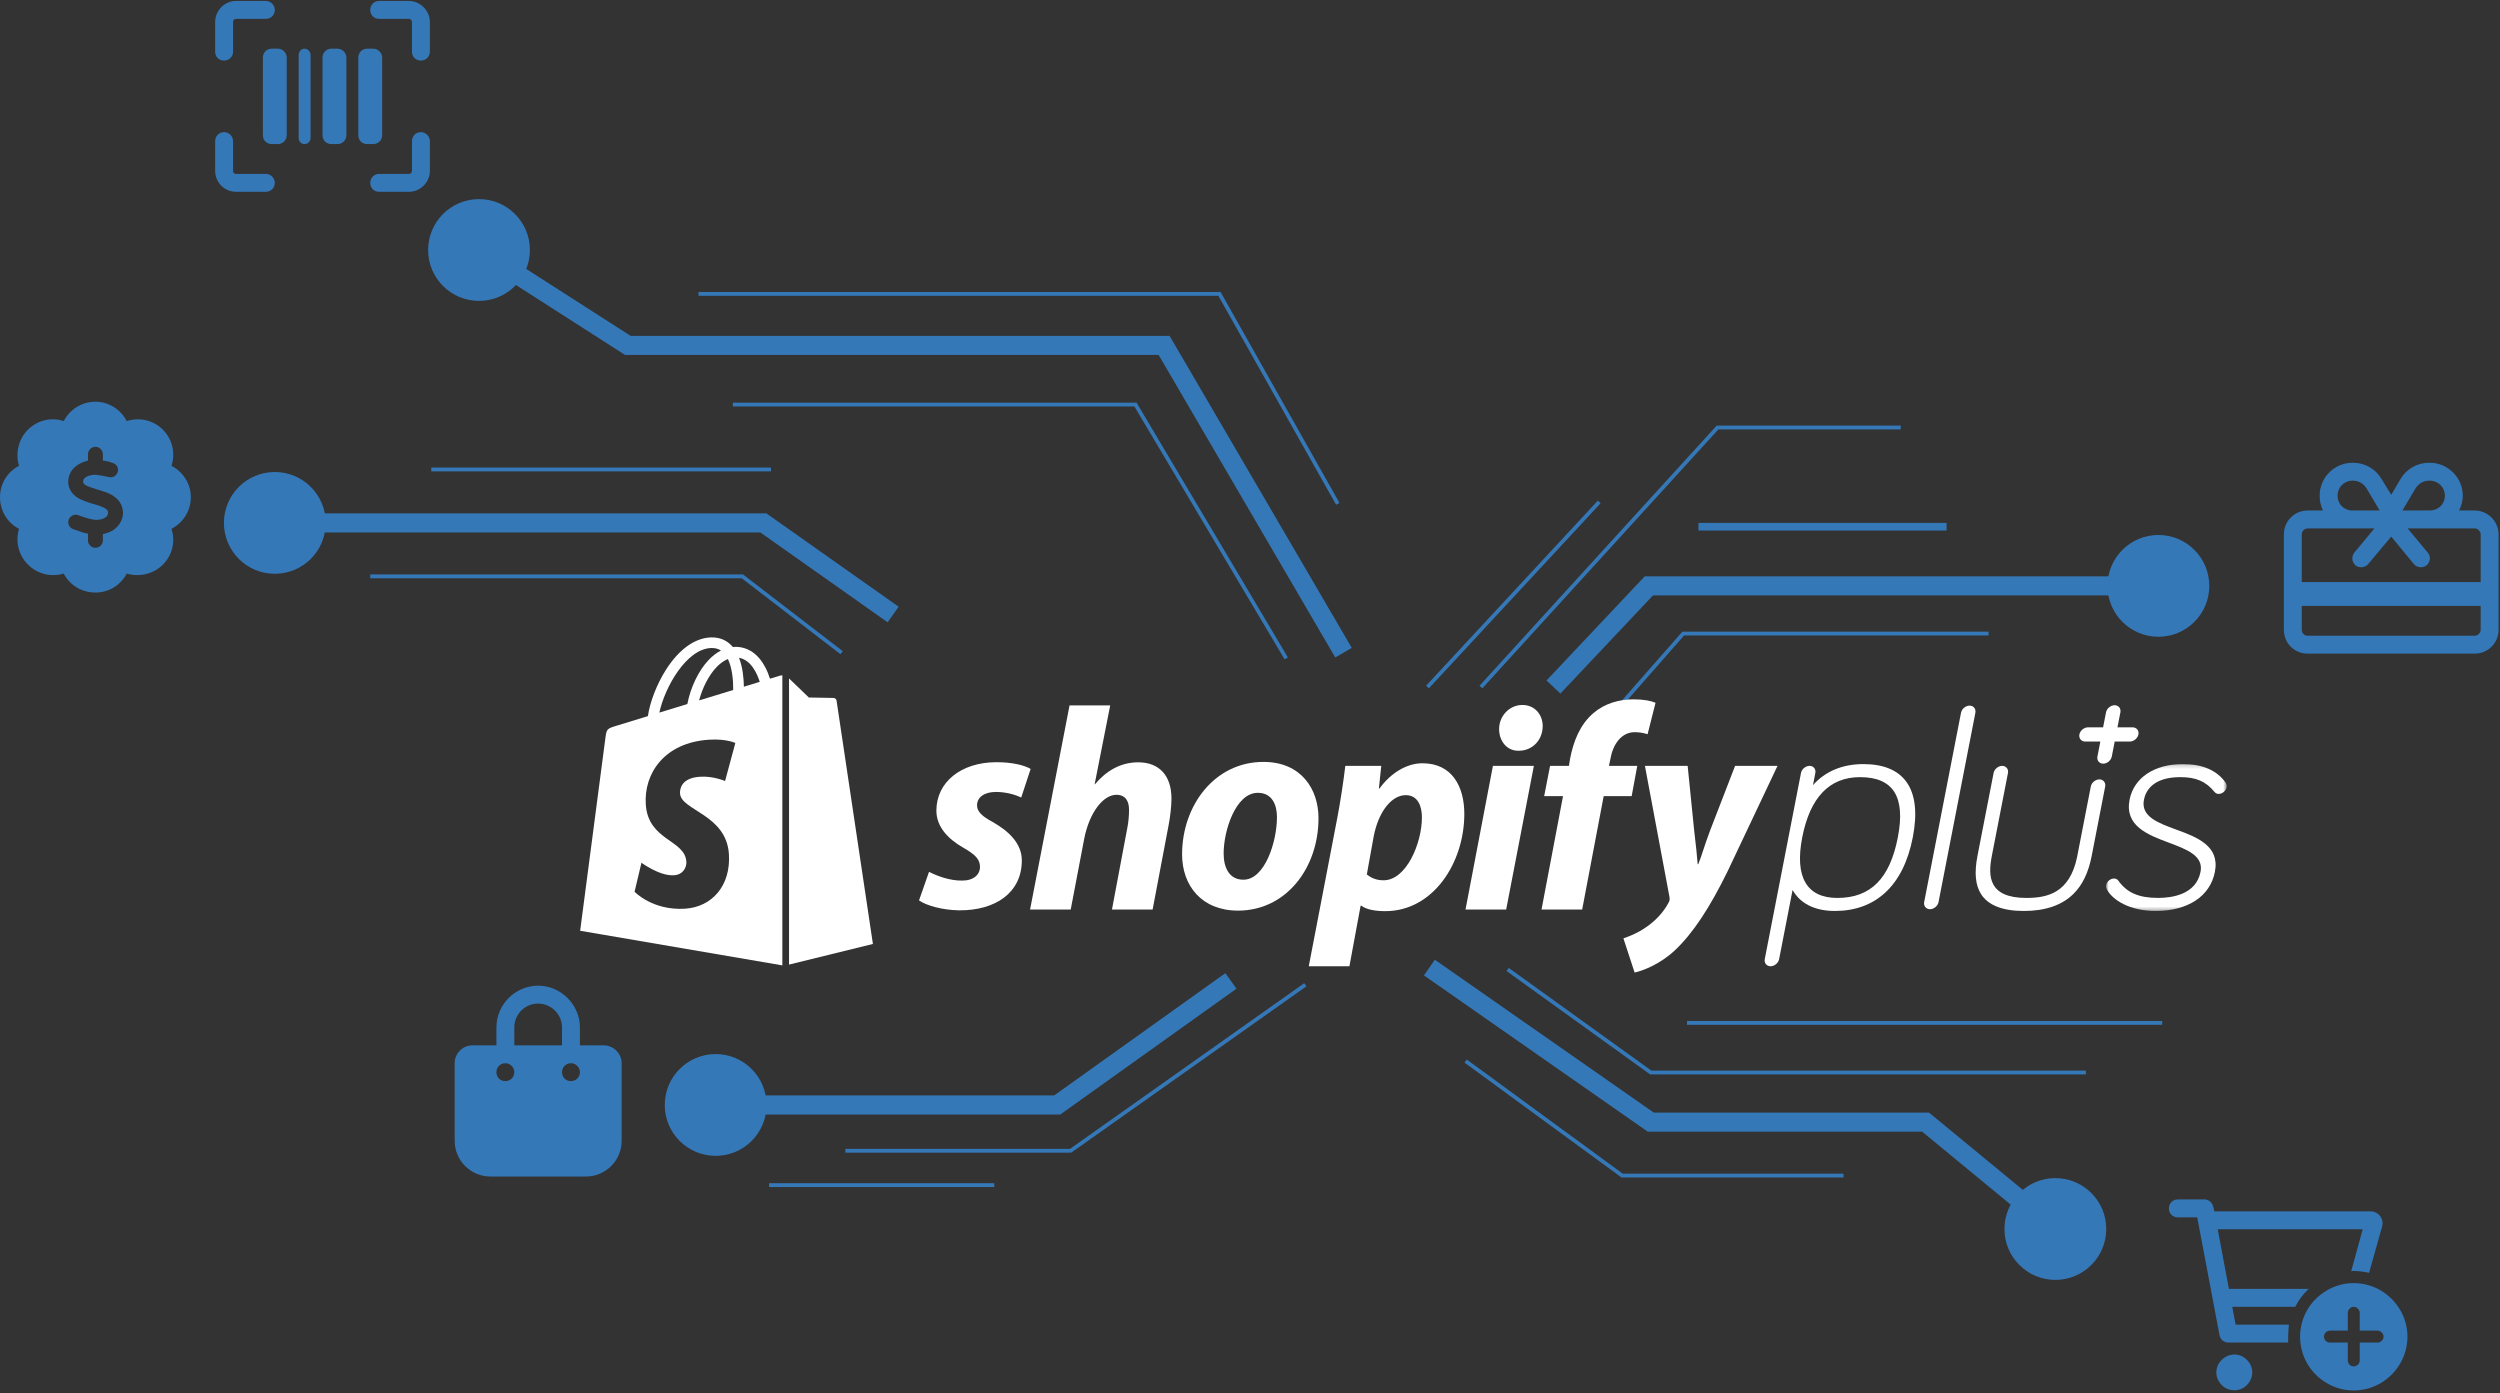 <svg width="655" height="365" viewBox="0 0 655 365" fill="none" xmlns="http://www.w3.org/2000/svg">
<rect x="0" y="0" width="655" height="365" fill="#333333" stroke="none"/>
<path d="M374 180L419 131.5" stroke="#3578B8"/>
<path d="M395 254L432.5 281H546.5" stroke="#3578B8"/>
<path d="M432.5 294V296.5H431.714L431.069 296.05L432.5 294ZM504.5 294V291.5H505.397L506.089 292.07L504.5 294ZM525.167 322C525.167 314.636 531.136 308.667 538.5 308.667C545.864 308.667 551.833 314.636 551.833 322C551.833 329.364 545.864 335.333 538.5 335.333C531.136 335.333 525.167 329.364 525.167 322ZM432.5 291.5H504.5V296.5H432.5V291.5ZM506.089 292.07L540.089 320.07L536.911 323.93L502.911 295.93L506.089 292.07ZM431.069 296.05L373.069 255.55L375.931 251.45L433.931 291.95L431.069 296.05Z" fill="#3578B8"/>
<path d="M570.594 314.25H577.625C578.699 314.25 579.676 315.129 579.871 316.203L580.164 317.375H621.082C623.23 317.375 624.695 319.426 624.109 321.379L620.691 333.488C619.422 333.195 618.055 333 616.688 333C616.395 333 616.199 333 616.004 333.098L619.031 322.062H581.043L583.973 337.688H604.871C603.406 339.055 602.234 340.617 601.355 342.375H584.852L585.73 347.062H599.695C599.598 348.137 599.5 349.211 599.5 350.188C599.5 350.773 599.5 351.262 599.5 351.75H583.875C582.703 351.75 581.727 350.969 581.531 349.895L575.672 318.938H570.594C569.227 318.938 568.25 317.961 568.25 316.594C568.25 315.324 569.227 314.25 570.594 314.25ZM585.438 364.25C583.68 364.25 582.215 363.371 581.336 361.906C580.457 360.539 580.457 358.684 581.336 357.219C582.215 355.852 583.68 354.875 585.438 354.875C587.098 354.875 588.562 355.852 589.441 357.219C590.32 358.684 590.32 360.539 589.441 361.906C588.562 363.371 587.098 364.25 585.438 364.25ZM602.625 350.188C602.625 345.207 605.262 340.617 609.656 338.078C613.953 335.539 619.324 335.539 623.719 338.078C628.016 340.617 630.75 345.207 630.75 350.188C630.75 355.266 628.016 359.855 623.719 362.395C619.324 364.934 613.953 364.934 609.656 362.395C605.262 359.855 602.625 355.266 602.625 350.188ZM622.938 351.75C623.719 351.75 624.5 351.066 624.5 350.188C624.5 349.406 623.719 348.625 622.938 348.625H618.25V343.938C618.25 343.156 617.469 342.375 616.688 342.375C615.809 342.375 615.125 343.156 615.125 343.938V348.625H610.438C609.559 348.625 608.875 349.406 608.875 350.188C608.875 351.066 609.559 351.75 610.438 351.75H615.125V356.438C615.125 357.316 615.809 358 616.688 358C617.469 358 618.25 357.316 618.25 356.438V351.75H622.938Z" fill="#3578B8"/>
<path d="M134.75 269.188V273.875H147.25V269.188C147.25 265.77 144.418 262.938 141 262.938C137.484 262.938 134.75 265.77 134.75 269.188ZM130.062 273.875V269.188C130.062 263.23 134.945 258.25 141 258.25C146.957 258.25 151.938 263.23 151.938 269.188V273.875H158.188C160.727 273.875 162.875 276.023 162.875 278.562V298.875C162.875 304.051 158.676 308.25 153.5 308.25H128.5C123.324 308.25 119.125 304.051 119.125 298.875V278.562C119.125 276.023 121.176 273.875 123.812 273.875H130.062ZM132.406 278.562C131.039 278.562 130.062 279.637 130.062 280.906C130.062 282.273 131.039 283.25 132.406 283.25C133.676 283.25 134.75 282.273 134.75 280.906C134.75 279.637 133.676 278.562 132.406 278.562ZM147.25 280.906C147.25 282.273 148.227 283.25 149.594 283.25C150.863 283.25 151.938 282.273 151.938 280.906C151.938 279.637 150.863 278.562 149.594 278.562C148.227 278.562 147.25 279.637 147.25 280.906Z" fill="#3578B8"/>
<path d="M25 105.25C28.516 105.25 31.641 107.301 33.203 110.328C36.426 109.254 40.137 110.035 42.676 112.574C45.215 115.113 45.996 118.824 44.922 122.047C47.949 123.609 50 126.734 50 130.25C50 133.863 47.949 136.988 44.922 138.551C45.996 141.773 45.215 145.387 42.676 147.926C40.137 150.465 36.426 151.246 33.203 150.27C31.641 153.297 28.516 155.25 25 155.25C21.387 155.25 18.262 153.297 16.699 150.27C13.477 151.246 9.863 150.465 7.324 147.926C4.785 145.387 4.004 141.773 4.98 138.551C1.953 136.988 0 133.863 0 130.25C0 126.734 1.953 123.609 4.98 122.047C4.004 118.824 4.785 115.113 7.324 112.574C9.863 110.035 13.477 109.254 16.699 110.328C18.262 107.301 21.387 105.25 25 105.25ZM26.953 119.02C26.953 117.945 26.074 117.066 25 117.066C23.926 117.066 23.047 117.945 23.047 119.02V120.68C22.266 120.875 21.387 121.168 20.605 121.656C19.141 122.535 17.871 124 17.871 126.246C17.871 128.297 19.141 129.664 20.41 130.445C21.582 131.129 23.047 131.617 24.316 132.008H24.414C25.781 132.398 26.855 132.789 27.539 133.18C28.125 133.57 28.32 133.863 28.32 134.254C28.32 134.938 28.027 135.328 27.539 135.621C26.953 136.012 26.074 136.207 25.098 136.207C23.828 136.109 22.656 135.719 21.191 135.23C20.996 135.133 20.703 135.035 20.41 134.938C19.434 134.645 18.359 135.133 17.969 136.207C17.676 137.184 18.164 138.355 19.238 138.648C19.434 138.746 19.629 138.844 19.824 138.844C20.801 139.234 21.875 139.625 23.047 139.82V141.578C23.047 142.652 23.926 143.531 25 143.531C26.074 143.531 26.953 142.652 26.953 141.578V139.918C27.93 139.723 28.809 139.43 29.59 138.941C31.055 137.965 32.227 136.402 32.227 134.254C32.129 132.105 30.957 130.738 29.59 129.859C28.418 129.078 26.855 128.688 25.684 128.297H25.586C24.219 127.809 23.145 127.516 22.461 127.125C21.875 126.734 21.777 126.539 21.777 126.246C21.777 125.66 21.973 125.367 22.559 124.977C23.145 124.586 24.121 124.391 25 124.391C26.074 124.488 27.246 124.684 28.418 124.977C29.492 125.27 30.566 124.684 30.859 123.609C31.152 122.535 30.469 121.461 29.395 121.266C28.711 120.973 27.832 120.777 26.953 120.68V119.02Z" fill="#3578B8"/>
<path d="M61.844 4.938C61.355 4.938 61.062 5.328 61.062 5.719V13.531C61.062 14.898 59.988 15.875 58.719 15.875C57.352 15.875 56.375 14.898 56.375 13.531V5.719C56.375 2.789 58.816 0.25 61.844 0.25H69.656C70.926 0.25 72 1.324 72 2.594C72 3.961 70.926 4.938 69.656 4.938H61.844ZM71.219 12.75H72.781C74.051 12.75 75.125 13.824 75.125 15.094V35.406C75.125 36.773 74.051 37.75 72.781 37.75H71.219C69.852 37.75 68.875 36.773 68.875 35.406V15.094C68.875 13.824 69.852 12.75 71.219 12.75ZM86.844 12.75H88.406C89.676 12.75 90.75 13.824 90.75 15.094V35.406C90.75 36.773 89.676 37.75 88.406 37.75H86.844C85.477 37.75 84.5 36.773 84.5 35.406V15.094C84.5 13.824 85.477 12.75 86.844 12.75ZM93.875 15.094C93.875 13.824 94.852 12.75 96.219 12.75H97.781C99.051 12.75 100.125 13.824 100.125 15.094V35.406C100.125 36.773 99.051 37.75 97.781 37.75H96.219C94.852 37.75 93.875 36.773 93.875 35.406V15.094ZM79.812 12.75C80.594 12.75 81.375 13.531 81.375 14.312V36.188C81.375 37.066 80.594 37.75 79.812 37.75C78.934 37.75 78.25 37.066 78.25 36.188V14.312C78.25 13.531 78.934 12.75 79.812 12.75ZM107.938 5.719C107.938 5.328 107.547 4.938 107.156 4.938H99.344C97.977 4.938 97 3.961 97 2.594C97 1.324 97.977 0.25 99.344 0.25H107.156C110.086 0.25 112.625 2.789 112.625 5.719V13.531C112.625 14.898 111.551 15.875 110.281 15.875C108.914 15.875 107.938 14.898 107.938 13.531V5.719ZM61.844 45.562H69.656C70.926 45.562 72 46.637 72 47.906C72 49.273 70.926 50.25 69.656 50.25H61.844C58.816 50.25 56.375 47.809 56.375 44.781V36.969C56.375 35.699 57.352 34.625 58.719 34.625C59.988 34.625 61.062 35.699 61.062 36.969V44.781C61.062 45.27 61.355 45.562 61.844 45.562ZM107.938 44.781V36.969C107.938 35.699 108.914 34.625 110.281 34.625C111.551 34.625 112.625 35.699 112.625 36.969V44.781C112.625 47.809 110.086 50.25 107.156 50.25H99.344C97.977 50.25 97 49.273 97 47.906C97 46.637 97.977 45.562 99.344 45.562H107.156C107.547 45.562 107.938 45.27 107.938 44.781Z" fill="#3578B8"/>
<path d="M174.167 289.5C174.167 282.136 180.136 276.167 187.5 276.167C194.864 276.167 200.833 282.136 200.833 289.5C200.833 296.864 194.864 302.833 187.5 302.833C180.136 302.833 174.167 296.864 174.167 289.5ZM277 289.5L278.453 291.534L277.801 292H277V289.5ZM187.5 287H277V292H187.5V287ZM275.547 287.466L321.047 254.966L323.953 259.034L278.453 291.534L275.547 287.466Z" fill="#3578B8"/>
<path d="M632.848 127.988L629.43 133.75H629.625H636.656C638.805 133.75 640.562 132.09 640.562 129.844C640.562 127.695 638.805 125.938 636.656 125.938H636.363C634.898 125.938 633.629 126.719 632.848 127.988ZM626.5 140.586L620.445 147.812C619.566 148.789 618.102 148.887 617.125 148.105C616.148 147.227 616.051 145.762 616.832 144.785L622.105 138.438H616.344H604.625C603.746 138.438 603.062 139.219 603.062 140V152.5H649.938V140C649.938 139.219 649.156 138.438 648.375 138.438H636.656H630.797L636.07 144.785C636.949 145.762 636.754 147.227 635.777 148.105C634.801 148.887 633.336 148.789 632.457 147.812L626.5 140.586ZM603.062 158.75V165C603.062 165.879 603.746 166.562 604.625 166.562H648.375C649.156 166.562 649.938 165.879 649.938 165V158.75H603.062ZM623.375 133.75H623.473L620.055 127.988C619.273 126.719 618.004 125.938 616.539 125.938H616.344C614.098 125.938 612.438 127.695 612.438 129.844C612.438 132.09 614.098 133.75 616.344 133.75H623.375ZM624.059 125.645L626.5 129.648L628.844 125.645C630.406 122.91 633.238 121.25 636.363 121.25H636.656C641.344 121.25 645.25 125.156 645.25 129.844C645.25 131.309 644.859 132.578 644.273 133.75H648.375C651.793 133.75 654.625 136.582 654.625 140V165C654.625 168.516 651.793 171.25 648.375 171.25H604.625C601.109 171.25 598.375 168.516 598.375 165V140C598.375 136.582 601.109 133.75 604.625 133.75H608.629C608.043 132.578 607.75 131.309 607.75 129.844C607.75 125.156 611.559 121.25 616.344 121.25H616.539C619.664 121.25 622.496 122.91 624.059 125.645Z" fill="#3578B8"/>
<path d="M432 153.5L430.182 151.784L430.922 151H432V153.5ZM552.167 153.5C552.167 146.136 558.136 140.167 565.5 140.167C572.864 140.167 578.833 146.136 578.833 153.5C578.833 160.864 572.864 166.833 565.5 166.833C558.136 166.833 552.167 160.864 552.167 153.5ZM405.182 178.284L430.182 151.784L433.818 155.216L408.818 181.716L405.182 178.284ZM432 151H565.5V156H432V151Z" fill="#3578B8"/>
<path d="M260.5 310.5L201.5 310.5" stroke="#3578B8"/>
<path d="M305 90.5V88H306.435L307.159 89.24L305 90.5ZM112.167 65.5C112.167 58.136 118.136 52.167 125.5 52.167C132.864 52.167 138.833 58.136 138.833 65.5C138.833 72.864 132.864 78.833 125.5 78.833C118.136 78.833 112.167 72.864 112.167 65.5ZM164.5 90.5V93H163.768L163.151 92.605L164.5 90.5ZM349.841 172.261L302.841 91.76L307.159 89.24L354.159 169.739L349.841 172.261ZM305 93H164.5V88H305V93ZM163.151 92.605L124.151 67.605L126.849 63.395L165.849 88.395L163.151 92.605Z" fill="#3578B8"/>
<path d="M192 106H297.5L337 172.5" stroke="#3578B8"/>
<path d="M183 77H319.5L350.5 132" stroke="#3578B8"/>
<path d="M423 186.5L441 166H521" stroke="#3578B8"/>
<path d="M445 138H510" stroke="#3578B8" stroke-width="2"/>
<path d="M200 137L201.442 134.958L200.793 134.5H200V137ZM58.667 137C58.667 144.364 64.636 150.333 72 150.333C79.364 150.333 85.333 144.364 85.333 137C85.333 129.636 79.364 123.667 72 123.667C64.636 123.667 58.667 129.636 58.667 137ZM235.442 158.958L201.442 134.958L198.558 139.042L232.558 163.042L235.442 158.958ZM200 134.5H72V139.5H200V134.5Z" fill="#3578B8"/>
<path d="M342 258L280.5 301.5H221.5" stroke="#3578B8"/>
<path d="M384 278L425 308H483" stroke="#3578B8"/>
<path d="M442 268H566.5" stroke="#3578B8"/>
<path d="M388 180L450 112H498" stroke="#3578B8"/>
<path d="M220.5 171L194.5 151L97 151" stroke="#3578B8"/>
<path d="M202 123H113" stroke="#3578B8"/>
<g clip-path="url(#clip0_77_217)">
<path fill-rule="evenodd" clip-rule="evenodd" d="M481.388 235.26C473.347 235.26 470.165 229.774 472.185 219.397C474.225 208.922 479.314 203.611 487.314 203.611C496.057 203.611 499.3 208.775 497.232 219.397C495.124 230.219 490.09 235.26 481.388 235.26ZM488.21 200.194C482.715 200.194 478.206 202.087 475.001 205.706L475.622 202.516C475.818 201.507 475.123 200.654 474.103 200.654C473.083 200.654 472.054 201.507 471.86 202.516L462.366 251.298C462.17 252.308 462.865 253.161 463.885 253.161C464.905 253.161 465.934 252.308 466.13 251.298L469.655 233.18C470.953 235.496 473.964 238.672 480.722 238.672C486.01 238.672 490.444 237.064 493.906 233.888C497.478 230.612 499.916 225.736 501.15 219.393C502.385 213.054 501.841 208.189 499.539 204.935C497.314 201.79 493.5 200.194 488.21 200.194Z" fill="white"/>
<mask id="mask0_77_217" style="mask-type:luminance" maskUnits="userSpaceOnUse" x="551" y="200" width="33" height="39">
<path fill-rule="evenodd" clip-rule="evenodd" d="M551.77 200.191H583.403V238.672H551.77V200.191Z" fill="white"/>
</mask>
<g mask="url(#mask0_77_217)">
<path fill-rule="evenodd" clip-rule="evenodd" d="M570.129 217.336C565.36 215.585 560.854 213.932 561.711 209.532C562.142 207.321 563.955 203.609 571.259 203.609C575.364 203.609 577.955 204.732 580.201 207.488C580.623 208.002 581.101 208.002 581.306 208.002C582.241 208.002 583.184 207.22 583.365 206.293C583.464 205.791 583.367 205.494 583.143 205.098C583.134 205.083 583.125 205.067 583.114 205.052C580.835 201.826 577.071 200.191 571.925 200.191C564.426 200.191 559.071 203.77 557.947 209.53C556.607 216.425 562.774 218.734 568.217 220.771C572.92 222.531 577.366 224.193 576.542 228.41C575.383 234.366 569.073 235.255 565.412 235.255C560.366 235.255 557.252 233.897 554.993 230.712C554.986 230.703 554.977 230.692 554.971 230.683C554.691 230.342 554.318 230.17 553.867 230.17C553.034 230.17 552.007 230.857 551.809 231.878C551.71 232.378 551.807 232.673 552.03 233.071C553.533 235.856 558.051 238.672 564.749 238.672C573.241 238.672 579.057 234.835 580.307 228.41C581.643 221.559 575.525 219.315 570.129 217.336Z" fill="white"/>
</g>
<path fill-rule="evenodd" clip-rule="evenodd" d="M558.75 190.561H554.778L555.543 186.63C555.74 185.62 555.045 184.767 554.025 184.767C553.005 184.767 551.975 185.62 551.779 186.63L551.014 190.561H547.042C546.022 190.561 544.996 191.414 544.799 192.423C544.603 193.433 545.298 194.286 546.318 194.286H550.29L549.525 198.217C549.329 199.227 550.024 200.08 551.044 200.08C552.064 200.08 553.093 199.227 553.287 198.217L554.052 194.286H558.023C559.041 194.286 560.071 193.433 560.267 192.423C560.467 191.416 559.77 190.561 558.75 190.561Z" fill="white"/>
<path fill-rule="evenodd" clip-rule="evenodd" d="M243.404 228.42C245.333 229.414 248.806 230.788 252.126 230.712C255.136 230.712 256.757 229.106 256.757 227.123C256.757 225.213 255.599 223.915 252.356 222.082C248.344 219.79 245.333 216.581 245.333 212.38C245.333 204.969 251.74 199.698 261.078 199.698C265.17 199.698 268.333 200.462 270.031 201.456L267.562 208.942C266.095 208.254 263.703 207.49 260.925 207.49C257.914 207.49 255.985 208.866 255.985 211.004C255.985 212.683 257.375 213.907 260.076 215.359C264.244 217.727 267.717 220.936 267.717 225.443C267.717 233.846 260.848 238.583 251.277 238.507C246.877 238.431 242.785 237.283 240.781 235.909L243.404 228.42Z" fill="white"/>
<path fill-rule="evenodd" clip-rule="evenodd" d="M269.879 238.299L280.222 184.809H290.874L286.782 205.545L286.936 205.409C289.79 202.047 293.496 199.727 298.203 199.727C303.762 199.727 306.926 203.264 306.926 209.223C306.926 211.057 306.616 214.021 306.154 216.315L301.986 238.301H291.334L295.346 216.974C295.653 215.522 295.811 213.644 295.811 212.194C295.811 209.902 294.886 208.238 292.492 208.238C289.095 208.238 285.467 212.728 284.079 219.681L280.527 238.301H269.879V238.299Z" fill="white"/>
<path fill-rule="evenodd" clip-rule="evenodd" d="M320.593 223.61C320.593 227.429 322.136 230.484 325.765 230.484C331.398 230.484 334.564 220.552 334.564 214.059C334.564 210.928 333.327 207.72 329.547 207.72C323.757 207.718 320.593 217.573 320.593 223.61ZM345.446 214.365C345.446 227.429 336.954 238.583 324.373 238.583C314.802 238.583 309.708 232.012 309.708 223.838C309.708 211.08 318.201 199.62 331.012 199.62C340.971 199.622 345.446 206.803 345.446 214.365Z" fill="white"/>
<path fill-rule="evenodd" clip-rule="evenodd" d="M358.108 229.108C359.266 230.024 360.577 230.636 362.509 230.636C368.453 230.636 372.544 220.934 372.544 214.135C372.544 211.31 371.54 208.33 368.299 208.33C364.593 208.33 361.121 212.685 359.886 219.254L358.108 229.108ZM342.9 253.159L350.308 214.609C351.159 210.253 352.006 204.62 352.471 200.656H361.888L361.27 206.599H361.423C364.278 202.637 368.448 199.977 372.691 199.977C380.485 199.977 383.651 206.139 383.651 213.244C383.651 226.08 375.471 238.721 362.966 238.721C360.342 238.721 357.95 238.299 356.713 237.31H356.481L353.547 253.159H342.9Z" fill="white"/>
<path fill-rule="evenodd" clip-rule="evenodd" d="M397.783 196.696C394.773 196.696 392.767 194.147 392.767 191.016C392.767 187.579 395.468 184.7 398.864 184.7C402.105 184.7 404.19 187.224 404.19 190.279C404.114 194.174 401.257 196.698 397.939 196.698L397.783 196.696ZM383.966 238.299L391.144 200.658H401.873L394.617 238.299H383.966Z" fill="white"/>
<path fill-rule="evenodd" clip-rule="evenodd" d="M403.878 238.299L409.514 208.582H404.573L406.117 200.658H411.057L411.366 198.764C412.217 194.333 413.912 189.832 417.541 186.777C420.395 184.333 424.178 183.228 427.962 183.228C430.587 183.228 432.516 183.594 433.751 184.128L431.668 192.369C430.742 192.066 429.661 191.831 428.271 191.831C424.719 191.831 422.557 195.175 421.941 198.766L421.555 200.658H428.964L427.497 208.582H420.165L414.53 238.299H403.878Z" fill="white"/>
<path fill-rule="evenodd" clip-rule="evenodd" d="M442.166 200.658L443.863 217.508C444.328 221.251 444.635 224.432 444.788 226.413H444.942C445.793 224.432 446.564 221.479 448.108 217.432L454.592 200.66H465.706L452.662 228.217C448.031 237.69 443.554 244.593 438.691 249.101C434.908 252.614 430.431 254.347 428.269 254.805L425.335 245.853C427.111 245.241 429.348 244.319 431.357 242.869C433.825 241.19 435.91 238.894 437.145 236.526C437.452 235.992 437.531 235.631 437.377 234.867L430.971 200.663L442.166 200.658Z" fill="white"/>
<path fill-rule="evenodd" clip-rule="evenodd" d="M550.037 204.198C549.017 204.198 547.988 205.052 547.792 206.061L544.194 224.552C542.242 233.971 536.398 235.257 530.918 235.257C521.05 235.257 520.801 229.694 521.86 224.251L526.089 202.519C526.285 201.509 525.59 200.656 524.57 200.656C523.55 200.656 522.521 201.509 522.325 202.519L518.095 224.251C517.245 228.631 517.547 231.9 519.028 234.243C520.883 237.183 524.66 238.673 530.252 238.673C535.845 238.673 540.2 237.181 543.201 234.243C545.594 231.9 547.171 228.631 548.022 224.251L551.56 206.061C551.752 205.052 551.057 204.198 550.037 204.198Z" fill="white"/>
<path fill-rule="evenodd" clip-rule="evenodd" d="M516.033 184.872C515.013 184.872 513.984 185.725 513.787 186.735L504.133 236.352C503.937 237.361 504.632 238.215 505.652 238.215C506.672 238.215 507.701 237.361 507.897 236.352L517.551 186.735C517.748 185.723 517.053 184.872 516.033 184.872Z" fill="white"/>
<path fill-rule="evenodd" clip-rule="evenodd" d="M194.898 179.918C194.866 177.807 194.611 174.872 193.618 172.335C196.814 172.934 198.387 176.512 199.05 178.645C197.82 179.022 196.419 179.451 194.898 179.918ZM178.171 207.913C178.456 212.373 190.312 213.347 190.978 223.795C191.502 232.014 186.573 237.636 179.471 238.08C170.947 238.612 166.256 233.636 166.256 233.636L168.061 226.031C168.061 226.031 172.784 229.557 176.564 229.32C179.033 229.167 179.916 227.179 179.828 225.772C179.458 219.953 169.803 220.295 169.192 210.736C168.679 202.691 174.017 194.538 185.797 193.801C190.335 193.518 192.659 194.663 192.659 194.663L189.965 204.636C189.965 204.636 186.961 203.282 183.398 203.504C178.173 203.837 178.117 207.097 178.171 207.913ZM186.363 169.778C187.351 169.758 188.184 169.972 188.895 170.434C187.758 171.02 186.656 171.859 185.625 172.954C182.951 175.793 180.902 180.202 180.085 184.454C177.535 185.236 175.041 186 172.748 186.703C174.195 180.01 179.864 169.963 186.363 169.778ZM192.1 180.776C189.297 181.635 186.237 182.573 183.165 183.514C184.03 180.242 185.666 176.983 187.676 174.848C188.423 174.053 189.471 173.168 190.709 172.661C191.876 175.065 192.127 178.473 192.1 180.776ZM204.331 177.025C204.324 177.028 203.361 177.322 201.731 177.823C201.46 176.949 201.059 175.875 200.488 174.796C198.646 171.319 195.947 169.476 192.689 169.472H192.677C192.452 169.472 192.226 169.492 192 169.512C191.906 169.398 191.808 169.284 191.705 169.177C190.285 167.674 188.462 166.941 186.282 167.004C182.071 167.124 177.878 170.133 174.479 175.478C172.085 179.239 170.268 183.965 169.751 187.621C164.917 189.102 161.535 190.141 161.462 190.163C159.023 190.92 158.946 190.996 158.626 193.272C158.384 194.994 152 243.861 152 243.861L204.974 252.929V176.918C204.712 176.936 204.478 176.983 204.331 177.025Z" fill="white"/>
<path fill-rule="evenodd" clip-rule="evenodd" d="M206.725 252.723L228.701 247.316C228.701 247.316 219.239 184.001 219.18 183.565C219.119 183.132 218.736 182.891 218.42 182.864C218.104 182.837 211.916 182.745 211.916 182.745C211.916 182.745 208.143 179.121 206.725 177.747V252.723Z" fill="white"/>
</g>
<defs>
<clipPath id="clip0_77_217">
<rect width="432" height="88" fill="white" transform="translate(152 167)"/>
</clipPath>
</defs>
</svg>
